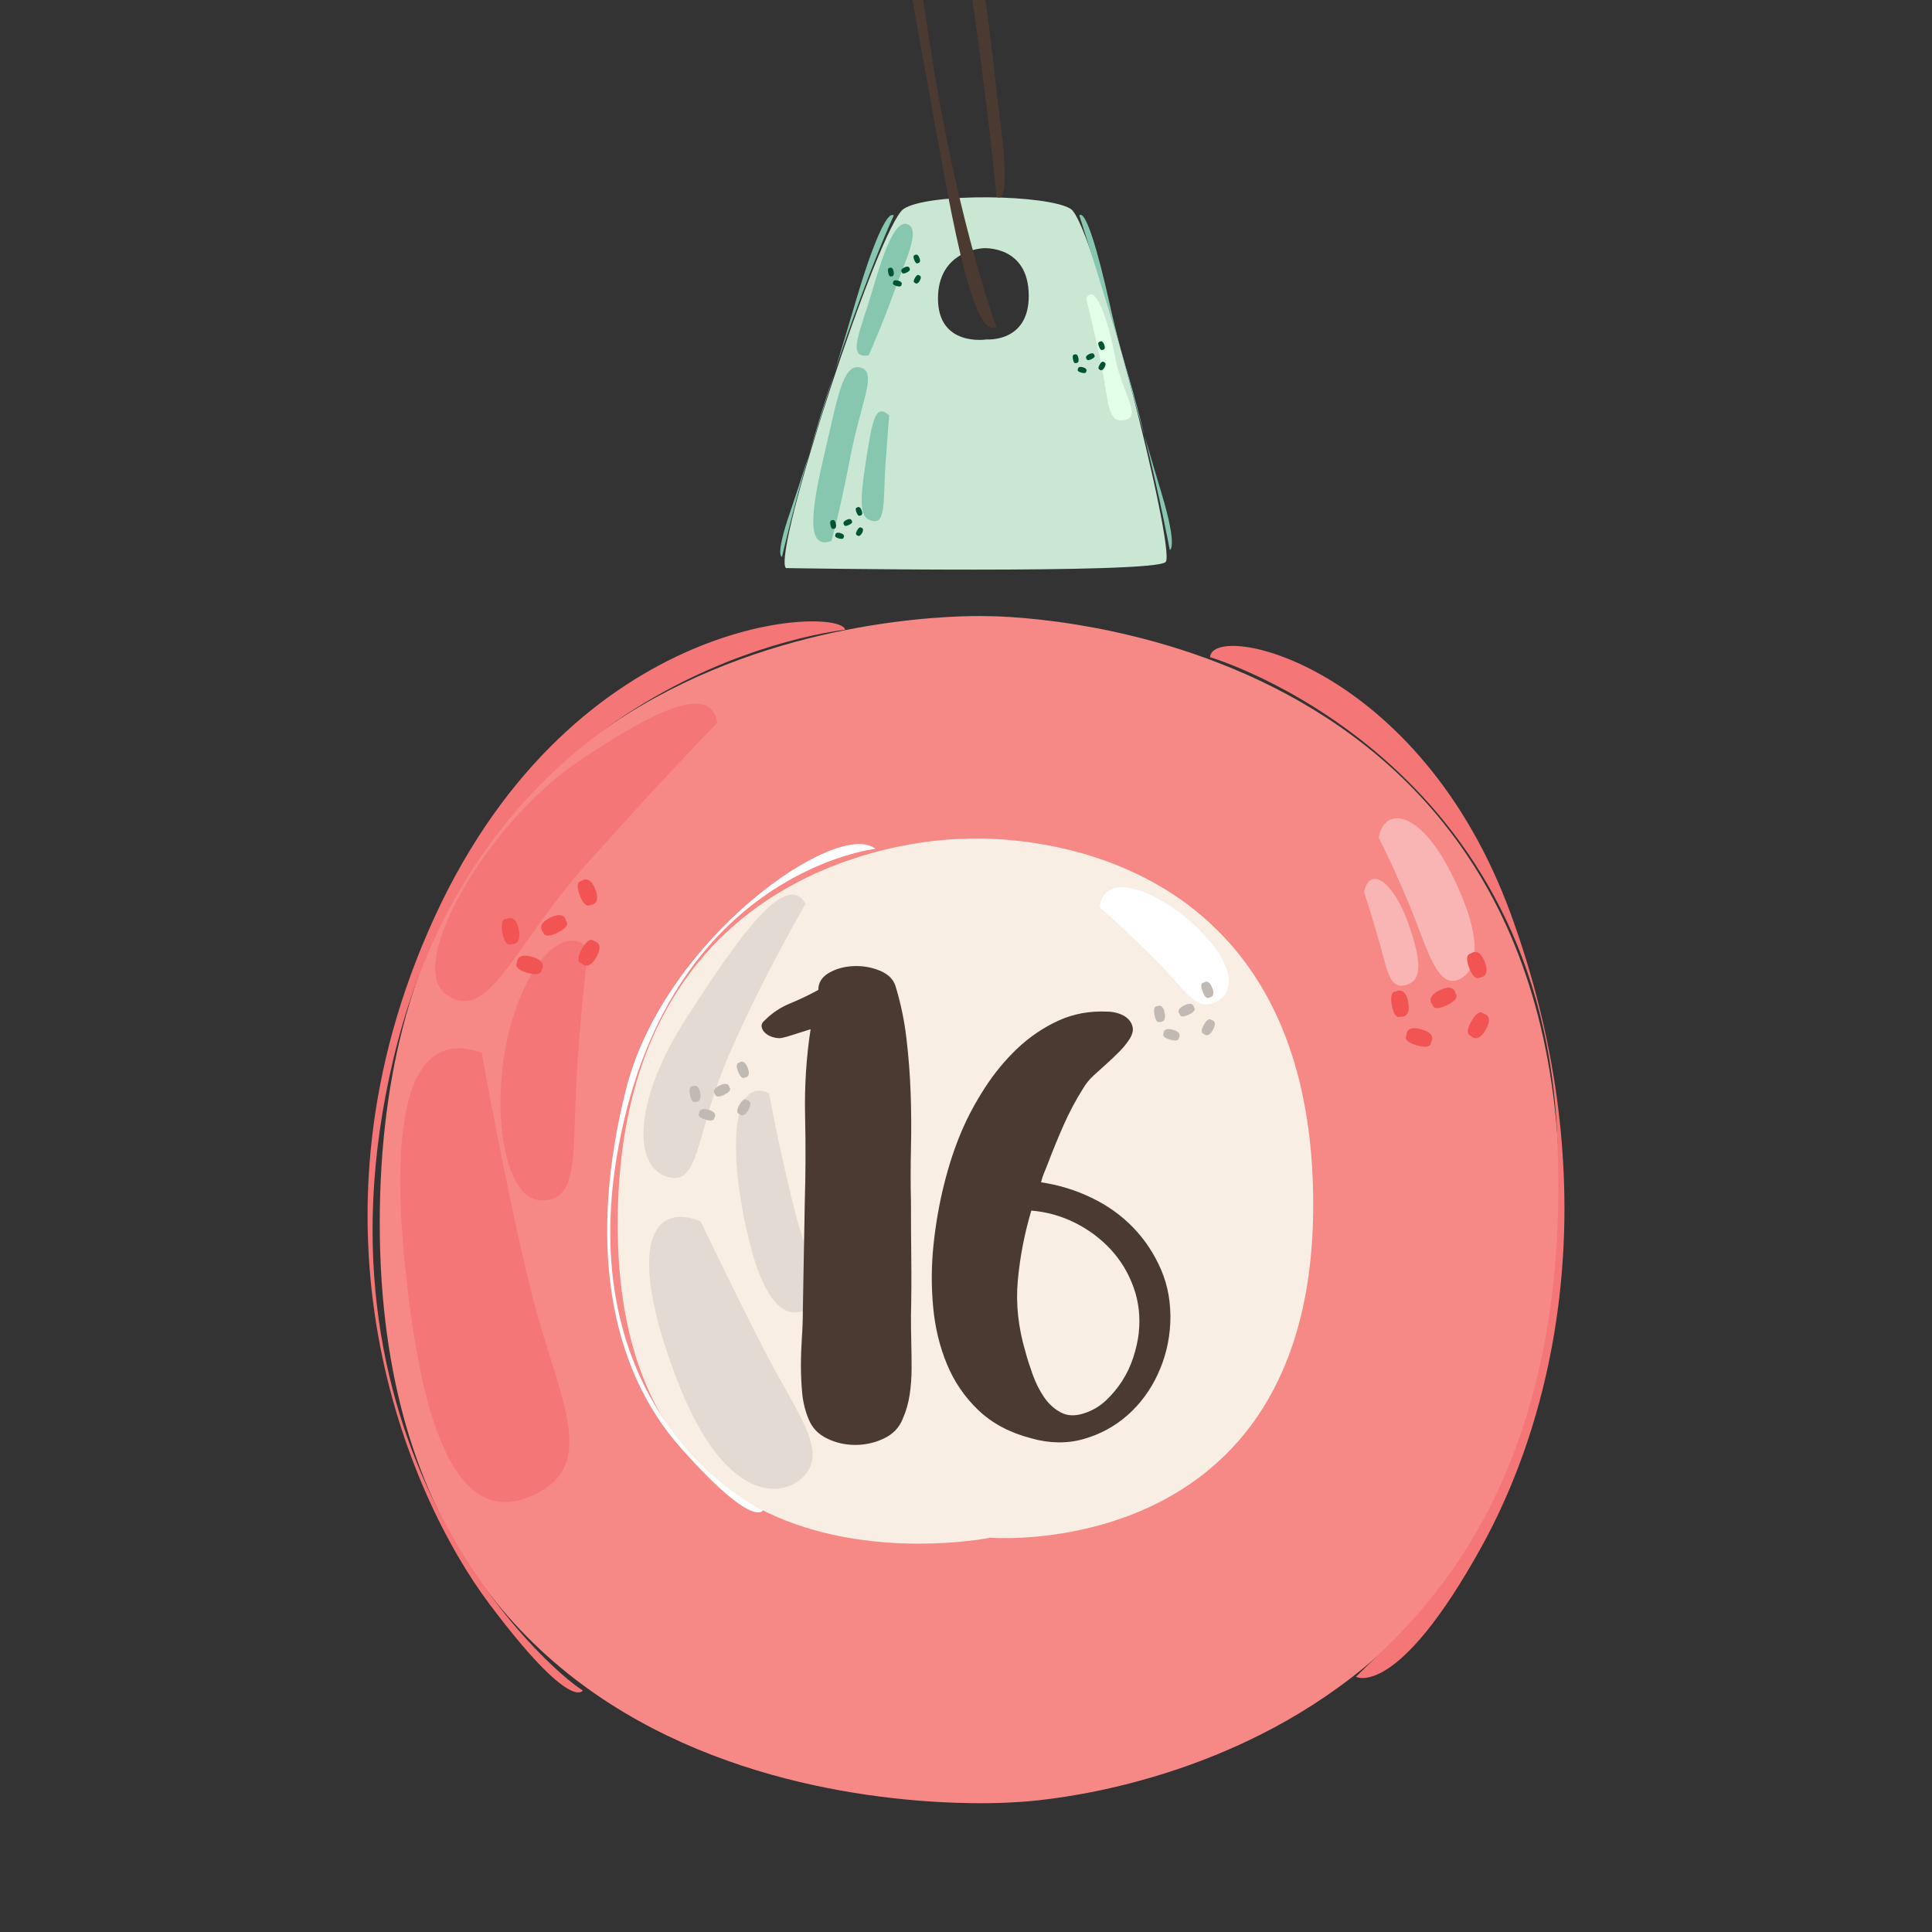 <svg viewBox="0 0 500 500" xmlns:xlink="http://www.w3.org/1999/xlink" xmlns="http://www.w3.org/2000/svg" id="Layer_1"><rect x="0" y="0" width="500" height="500" fill="#333333" stroke="none"/><defs><style>.cls-1{fill:#f25353;}.cls-2{fill:#005432;}.cls-3{fill:#fff;}.cls-4{fill:#cae7d3;}.cls-5{fill:none;}.cls-6{fill:#f47676;}.cls-7{fill:#f68886;}.cls-8{fill:#e1ffe9;}.cls-9{fill:#4b3a31;}.cls-10{fill:#87c7b0;}.cls-11{fill:#f9b4b4;}.cls-12{fill:#e2dad3;}.cls-13{fill:#f8eee4;}.cls-14{fill:#c1bab4;}.cls-15{clip-path:url(#clippath);}</style><clipPath id="clippath"><rect height="500" width="500" y="0" class="cls-5"></rect></clipPath></defs><g class="cls-15"><path d="M255.39,159.46s-157.11-6.05-157.11,157.1,164.36,149.85,164.36,149.85c0,0,140.99-4.43,140.99-156.29s-148.24-150.66-148.24-150.66Z" class="cls-7"></path><path d="M151.8,223.61c19.28-21.64,33.85-36.6,33.85-36.6-1.57-9.05-12.99-5.51-36.21,10.23-23.22,15.74-44.86,52.73-33.84,60.21,11.02,7.48,16.92-12.2,36.2-33.85Z" class="cls-6"></path><path d="M124.65,272.41c-23.61-8.27-23.22,31.09-18.49,66.51,4.73,35.42,14.17,56.28,31.88,48.02,17.71-8.26,5.9-25.97-.79-53.52-6.69-27.55-12.59-61-12.59-61Z" class="cls-6"></path><path d="M132.52,264.14c-5.91,19.68-2.75,45.65,7.08,46.44,9.84.79,8.66-10.62,9.45-28.33.79-17.71,3.15-36.6,3.15-36.6-3.93-5.51-13.78-1.18-19.68,18.5Z" class="cls-6"></path><path d="M375.25,225.35c-8.09-15.64-16.94-16.78-18.45-8.53,0,0,2.78,5.12,7.58,16.49,4.81,11.37,7.33,22.75,13.15,20.19,5.81-2.56,5.81-12.51-2.28-28.15Z" class="cls-11"></path><path d="M353,230.75s2.02,6.26,4.05,13.37c2.02,7.11,2.53,11.94,6.82,10.8,4.3-1.14,4.04-6.26.5-16.21-3.54-9.95-9.6-15.07-11.37-7.96Z" class="cls-11"></path><path d="M137.66,247.61c-4.13-1.17-3.86,1.6-3.86,1.6,0,0-1.17,1.45,2.7,2.55,3.87,1.1,3.66-.76,3.66-.76,0,0,1.66-2.21-2.5-3.39Z" class="cls-1"></path><path d="M131.12,237.83s-1.82-.4-1.1,3.56c.72,3.95,2.29,2.94,2.29,2.94,0,0,2.72.53,1.96-3.71-.77-4.24-3.15-2.79-3.15-2.79Z" class="cls-1"></path><path d="M146.5,238.36s-.23-2.77-4.09-.87c-3.88,1.89-1.83,3.77-1.83,3.77,0,0,.1,1.87,3.72.1s2.21-3,2.21-3Z" class="cls-1"></path><path d="M153.72,243.55s-1.14-1.48-3.12,2.02c-1.98,3.5-.12,3.72-.12,3.72,0,0,1.77,2.15,3.87-1.6,2.12-3.76-.63-4.14-.63-4.14Z" class="cls-1"></path><path d="M154.07,230.16c-1.55-4-3.6-2.13-3.6-2.13,0,0-1.87-.04-.41,3.69,1.45,3.75,2.8,2.45,2.8,2.45,0,0,2.77,0,1.2-4.02Z" class="cls-1"></path><path d="M367.84,266.38c-4.13-1.17-3.86,1.6-3.86,1.6,0,0-1.17,1.45,2.7,2.55,3.87,1.1,3.65-.76,3.65-.76,0,0,1.66-2.21-2.5-3.39Z" class="cls-1"></path><path d="M361.3,256.61s-1.82-.4-1.1,3.55c.72,3.95,2.29,2.94,2.29,2.94,0,0,2.72.53,1.96-3.71-.77-4.24-3.15-2.79-3.15-2.79Z" class="cls-1"></path><path d="M376.68,257.14s-.23-2.77-4.09-.87c-3.88,1.89-1.83,3.76-1.83,3.76,0,0,.1,1.87,3.72.1,3.61-1.77,2.21-3,2.21-3Z" class="cls-1"></path><path d="M383.9,262.32s-1.14-1.49-3.12,2.02c-1.98,3.5-.12,3.72-.12,3.72,0,0,1.77,2.15,3.87-1.6,2.12-3.76-.63-4.14-.63-4.14Z" class="cls-1"></path><path d="M384.25,248.93c-1.55-4-3.6-2.13-3.6-2.13,0,0-1.87-.04-.41,3.7,1.45,3.75,2.8,2.46,2.8,2.46,0,0,2.77,0,1.2-4.02Z" class="cls-1"></path><path d="M218.71,163c-.59-5.9-69.66-5.31-106.26,74.38-36.6,79.69-7.08,149.35,14.17,177.68,21.25,28.33,24.21,22.43,24.21,22.43-8.86-5.31-73.2-61.98-49-163.52,24.2-101.53,116.88-110.98,116.88-110.98Z" class="cls-6"></path><path d="M391.08,236.79c-23.61-64.93-77.33-76.15-77.92-66.71,0,0,84.41,24.79,89.73,121.61,5.31,96.81-40.73,130.46-51.95,142.27,0,0,10.63,5.9,32.47-33.65,21.84-39.55,31.29-98.58,7.67-163.52Z" class="cls-6"></path><path d="M249.43,217.1s-89.57-.85-89.57,99.81,96.39,81.05,96.39,81.05c0,0,83.61,6.82,83.61-86.17,0-101.52-90.43-94.69-90.43-94.69Z" class="cls-13"></path><path d="M181.32,316.09c-12.59-5.12-19.28,6.3-6.29,40.54,12.99,34.24,29.12,31.09,33.84,24.4,4.73-6.69-3.15-16.13-11.02-31.48-7.87-15.35-16.53-33.45-16.53-33.45Z" class="cls-12"></path><path d="M172.47,304.48c8.85,2.95,7.38-11.22,16.23-31.58,8.85-20.37,19.77-38.96,19.77-38.96-5.02-9.15-17.71,9.15-30.99,29.81-13.28,20.66-13.87,37.78-5.01,40.73Z" class="cls-12"></path><path d="M205.82,313.92c-4.13-16.23-6.79-30.99-6.79-30.99-8.56-4.13-10.63,11.22-6.49,32.17,4.13,20.96,10.03,27.15,16.53,23.61,6.49-3.54.89-8.56-3.25-24.79Z" class="cls-12"></path><path d="M284.63,234.82s7.67,6.79,14.75,13.87c7.09,7.08,10.33,14.17,16.23,10.04,5.91-4.13.3-14.17-9.44-21.84-9.74-7.67-20.66-10.63-21.55-2.07Z" class="cls-3"></path><path d="M183.32,287.2c-2.57-.72-2.4.99-2.4.99,0,0-.73.9,1.68,1.58,2.4.68,2.27-.47,2.27-.47,0,0,1.04-1.37-1.55-2.1Z" class="cls-14"></path><path d="M179.25,281.13s-1.13-.25-.68,2.21c.44,2.46,1.42,1.83,1.42,1.83,0,0,1.69.33,1.22-2.3-.48-2.63-1.96-1.73-1.96-1.73Z" class="cls-14"></path><path d="M188.8,281.46s-.15-1.73-2.54-.54c-2.42,1.18-1.14,2.34-1.14,2.34,0,0,.06,1.16,2.31.06,2.25-1.1,1.37-1.86,1.37-1.86Z" class="cls-14"></path><path d="M193.29,284.68s-.71-.92-1.94,1.25c-1.22,2.18-.07,2.31-.07,2.31,0,0,1.1,1.34,2.41-.99,1.32-2.34-.39-2.57-.39-2.57Z" class="cls-14"></path><path d="M193.51,276.36c-.97-2.48-2.24-1.33-2.24-1.33,0,0-1.16-.02-.25,2.3.9,2.33,1.74,1.53,1.74,1.53,0,0,1.72,0,.75-2.5Z" class="cls-14"></path><path d="M303.53,266.49c-2.57-.72-2.4.99-2.4.99,0,0-.72.9,1.69,1.59,2.4.68,2.27-.47,2.27-.47,0,0,1.04-1.37-1.55-2.11Z" class="cls-14"></path><path d="M299.46,260.42s-1.13-.25-.68,2.21c.44,2.46,1.42,1.83,1.42,1.83,0,0,1.69.33,1.22-2.3-.48-2.63-1.96-1.73-1.96-1.73Z" class="cls-14"></path><path d="M309.02,260.74s-.15-1.72-2.54-.54c-2.42,1.18-1.14,2.34-1.14,2.34,0,0,.06,1.16,2.31.06,2.25-1.1,1.37-1.86,1.37-1.86Z" class="cls-14"></path><path d="M313.5,263.97s-.71-.92-1.94,1.25c-1.22,2.18-.07,2.31-.07,2.31,0,0,1.1,1.34,2.41-.99,1.32-2.34-.39-2.57-.39-2.57Z" class="cls-14"></path><path d="M313.72,255.65c-.97-2.49-2.24-1.33-2.24-1.33,0,0-1.16-.02-.25,2.3.9,2.33,1.74,1.53,1.74,1.53,0,0,1.72,0,.75-2.5Z" class="cls-14"></path><path d="M226.59,219.67s-49.59,5.52-64.94,69.66c-15.35,64.15,20.86,94.06,35.8,101.54,0,0-2.36,5.11-21.25-16.14-18.89-21.25-24-53.92-14.17-92.88,9.84-38.96,54.7-70.05,64.55-62.18Z" class="cls-3"></path><path d="M277.12,54.07c-5.88-3.74-36.86-4.27-43.27,0-6.4,4.27-34.19,89.21-30.45,92.95,0,0,95.62,1.6,98.29-1.6,2.67-3.2-18.69-87.61-24.58-91.34ZM255.33,87.85s-12.58,2.01-12.58-10.58,11.69-13.03,11.69-13.03c0,0,11.8-.89,11.8,12.36,0,12.14-10.92,11.24-10.92,11.24Z" class="cls-4"></path><path d="M222.66,95.12c-4.53-1.18-5.91,7.87-9.05,21.25-3.15,13.38-5.71,26.37,1.57,23.61,0,0,2.16-7.48,4.92-21.84,2.75-14.36,7.08-21.84,2.56-23.02Z" class="cls-10"></path><path d="M235.06,58.12c-3.15-1.58-6.1,6.1-9.25,16.92-3.15,10.82-6.89,17.91-.99,16.92,0,0,3.74-8.46,6.69-16.73,2.95-8.26,6.69-15.54,3.54-17.12Z" class="cls-10"></path><path d="M224.04,119.71c-1.77,11.42-1.38,14.56,1.96,15.15,3.35.59,2.56-6.1,3.15-14.56.59-8.46.98-12.79.98-12.79-3.54-3.15-4.33.79-6.1,12.2Z" class="cls-10"></path><path d="M281.1,77.21s2.36,9.45,4.13,18.3c1.77,8.85,1.38,14.17,5.91,13.18,4.52-.99-.79-6.89-2.56-16.33-1.77-9.44-5.12-19.48-7.48-15.15Z" class="cls-8"></path><path d="M232.43,72.62c-1.39-.39-1.3.54-1.3.54,0,0-.39.49.91.86,1.3.37,1.23-.26,1.23-.26,0,0,.56-.74-.84-1.14Z" class="cls-2"></path><path d="M230.23,69.33s-.61-.13-.37,1.2c.24,1.33.77.99.77.99,0,0,.91.18.65-1.24-.25-1.43-1.06-.94-1.06-.94Z" class="cls-2"></path><path d="M235.41,69.51s-.08-.93-1.37-.29c-1.31.63-.62,1.27-.62,1.27,0,0,.04.63,1.25.03,1.21-.6.74-1.01.74-1.01Z" class="cls-2"></path><path d="M237.83,71.25s-.38-.5-1.05.68c-.66,1.18-.04,1.25-.04,1.25,0,0,.6.72,1.3-.54.72-1.27-.21-1.39-.21-1.39Z" class="cls-2"></path><path d="M237.95,66.75c-.52-1.35-1.21-.72-1.21-.72,0,0-.63-.01-.14,1.24.49,1.26.94.83.94.83,0,0,.94,0,.41-1.35Z" class="cls-2"></path><path d="M280.25,95.05c-1.39-.39-1.3.54-1.3.54,0,0-.39.49.91.85,1.3.37,1.23-.26,1.23-.26,0,0,.56-.74-.84-1.14Z" class="cls-2"></path><path d="M278.05,91.76s-.61-.13-.37,1.2c.24,1.33.77.99.77.99,0,0,.91.18.65-1.24-.26-1.42-1.06-.94-1.06-.94Z" class="cls-2"></path><path d="M283.22,91.94s-.07-.93-1.37-.29c-1.31.63-.62,1.27-.62,1.27,0,0,.04.63,1.25.03,1.22-.6.74-1.01.74-1.01Z" class="cls-2"></path><path d="M285.64,93.69s-.38-.5-1.05.68c-.66,1.18-.04,1.25-.04,1.25,0,0,.59.72,1.3-.54.72-1.26-.21-1.39-.21-1.39Z" class="cls-2"></path><path d="M285.77,89.19c-.52-1.35-1.21-.72-1.21-.72,0,0-.63-.01-.14,1.24.49,1.26.94.83.94.83,0,0,.94,0,.41-1.35Z" class="cls-2"></path><path d="M217.48,137.95c-1.39-.39-1.3.54-1.3.54,0,0-.39.49.91.86,1.3.37,1.23-.26,1.23-.26,0,0,.56-.74-.84-1.14Z" class="cls-2"></path><path d="M215.28,134.66s-.61-.13-.37,1.19c.24,1.33.77.99.77.99,0,0,.92.18.66-1.25-.26-1.42-1.06-.94-1.06-.94Z" class="cls-2"></path><path d="M220.45,134.84s-.09-.93-1.38-.29c-1.3.64-.61,1.27-.61,1.27,0,0,.03.63,1.25.03,1.22-.59.74-1.01.74-1.01Z" class="cls-2"></path><path d="M222.88,136.58s-.39-.5-1.05.67c-.66,1.18-.04,1.25-.04,1.25,0,0,.59.72,1.3-.54.71-1.26-.21-1.39-.21-1.39Z" class="cls-2"></path><path d="M223,132.08c-.52-1.35-1.21-.72-1.21-.72,0,0-.63-.01-.14,1.24.49,1.26.94.83.94.83,0,0,.93,0,.4-1.35Z" class="cls-2"></path><path d="M202.39,144.11s2.48-10.97,6.98-26.51c-1.85,5.8-3.53,10.97-4.81,14.7-4.13,12-2.17,11.81-2.17,11.81Z" class="cls-10"></path><path d="M221.28,78.59c-1.43,4.88-3.3,11.1-5.29,17.66.12-.38.25-.75.37-1.13,8.86-26.37,14.95-39.36,14.95-39.36-1.77-1.38-5.71,8.07-10.03,22.82Z" class="cls-10"></path><path d="M215.99,96.25c-2.54,7.61-4.76,14.88-6.62,21.35,2.12-6.7,4.45-14.23,6.62-21.35Z" class="cls-10"></path><path d="M290.1,90.7c1.85,7.12,3.99,14.77,6.1,22.05-1.18-4.74-2.48-9.66-3.87-14.48-.74-2.53-1.48-5.06-2.22-7.56Z" class="cls-10"></path><path d="M279.33,55.76s5.33,16.61,10.77,34.94c-1.1-4.24-2.09-8.28-2.89-11.92-3.15-14.17-6.3-24.59-7.87-23.02Z" class="cls-10"></path><path d="M300.58,127.58c-1.35-4.48-2.86-9.57-4.39-14.83,3.98,15.91,6.55,29.59,6.55,29.59,0,0,2.17-.39-2.16-14.76Z" class="cls-10"></path><path d="M257.88,84.69s-9.44-25.58-16.13-66.51c-6.69-40.93-8.27-59.82-2.36-61.39,5.9-1.57,9.44,22.43,13.38,51.16,3.93,28.73,5.11,42.9,5.11,42.9,0,0,3.94,3.94,1.18-17.71-2.75-21.65-7.87-82.64-19.67-79.89-11.81,2.75-5.51,34.63.39,66.9,5.91,32.27,11.41,67.69,18.1,64.54Z" class="cls-9"></path></g><path d="M201.62,268.67c-.56,0-1.16-.11-1.83-.33-.67-.22-1.25-.56-1.75-1-.5-.44-.8-.97-.92-1.58-.11-.61.17-1.19.84-1.74,1.88-1.89,4.05-3.33,6.49-4.33,2.44-1,4.89-2.16,7.33-3.5,0-1.89.92-3.35,2.75-4.41,1.83-1.06,3.93-1.64,6.33-1.75,2.38-.11,4.66.28,6.83,1.17,2.16.9,3.52,2.22,4.07,4,1.33,4.33,2.28,8.85,2.83,13.57.56,4.72.92,9.44,1.09,14.16.16,4.72.19,9.47.08,14.24-.11,4.77-.11,9.38,0,13.82,0,4.99.02,9.94.08,14.82.06,4.88.03,9.82-.08,14.82,0,2.22.02,4.47.08,6.74.06,2.28.08,4.55.08,6.83s-.16,4.52-.5,6.75c-.33,2.22-.94,4.33-1.83,6.32-.89,2.22-2.5,3.89-4.83,5-2.33,1.11-4.81,1.67-7.41,1.67s-5.05-.55-7.33-1.67c-2.28-1.11-3.86-2.77-4.75-5-.88-2.11-1.44-4.35-1.66-6.74-.23-2.38-.33-4.77-.33-7.16s.09-4.8.25-7.24c.17-2.44.25-4.83.25-7.16l.5-27.98c.22-7.22.25-14.63.08-22.23-.17-7.61.3-15.07,1.42-22.4-1.78.56-3.44,1.09-4.99,1.58-1.56.5-2.62.75-3.17.75Z" class="cls-9"></path><path d="M269.39,305.97c4.55.67,8.91,2,13.07,4,4.16,1.99,7.77,4.57,10.82,7.74,3.06,3.16,5.47,6.83,7.25,10.99,1.77,4.16,2.55,8.74,2.34,13.74-.23,4.66-1.31,9.07-3.25,13.24-1.94,4.16-4.55,7.69-7.82,10.57-3.28,2.89-7.05,4.94-11.33,6.16-4.28,1.22-8.8,1.17-13.57-.17-5.55-1.44-10.1-3.86-13.66-7.25-3.55-3.38-6.27-7.35-8.16-11.91-1.89-4.55-3.09-9.49-3.58-14.82-.5-5.33-.47-10.69.09-16.07.56-5.38,1.47-10.62,2.75-15.74,1.28-5.1,2.8-9.71,4.58-13.82,1.56-3.66,3.55-7.38,6-11.16,2.44-3.77,5.24-7.16,8.41-10.16,3.16-2.99,6.69-5.38,10.57-7.16,3.89-1.78,8.1-2.55,12.66-2.34,1,0,2,.17,3,.5,1,.33,1.81.8,2.42,1.42.61.61,1,1.33,1.16,2.16.16.83-.08,1.81-.75,2.91-.78,1.22-1.69,2.36-2.75,3.41-1.05,1.06-2.14,2.08-3.25,3.09-1.11,1-2.22,2-3.32,3-1.11,1-2.05,2.17-2.83,3.5-1.89,3-3.55,6.14-4.99,9.41-1.45,3.27-2.78,6.52-4,9.74-.33.89-.67,1.72-1,2.49-.33.78-.61,1.62-.83,2.5ZM294.71,344.94c.44-4.11,0-8.02-1.33-11.74-1.33-3.72-3.3-6.99-5.91-9.83-2.62-2.83-5.7-5.13-9.24-6.9-3.56-1.78-7.33-2.84-11.33-3.17-1.78,6-2.94,12.02-3.49,18.07-.56,6.05.11,12.24,2,18.56.44,1.67,1.05,3.58,1.83,5.75.77,2.17,1.75,4.11,2.91,5.83,1.16,1.72,2.6,3.06,4.33,4,1.71.94,3.75,1.02,6.08.25,2.11-.67,3.97-1.75,5.58-3.25,1.61-1.5,3.03-3.19,4.25-5.08,1.22-1.89,2.19-3.94,2.91-6.16.72-2.22,1.19-4.33,1.42-6.33Z" class="cls-9"></path></svg>